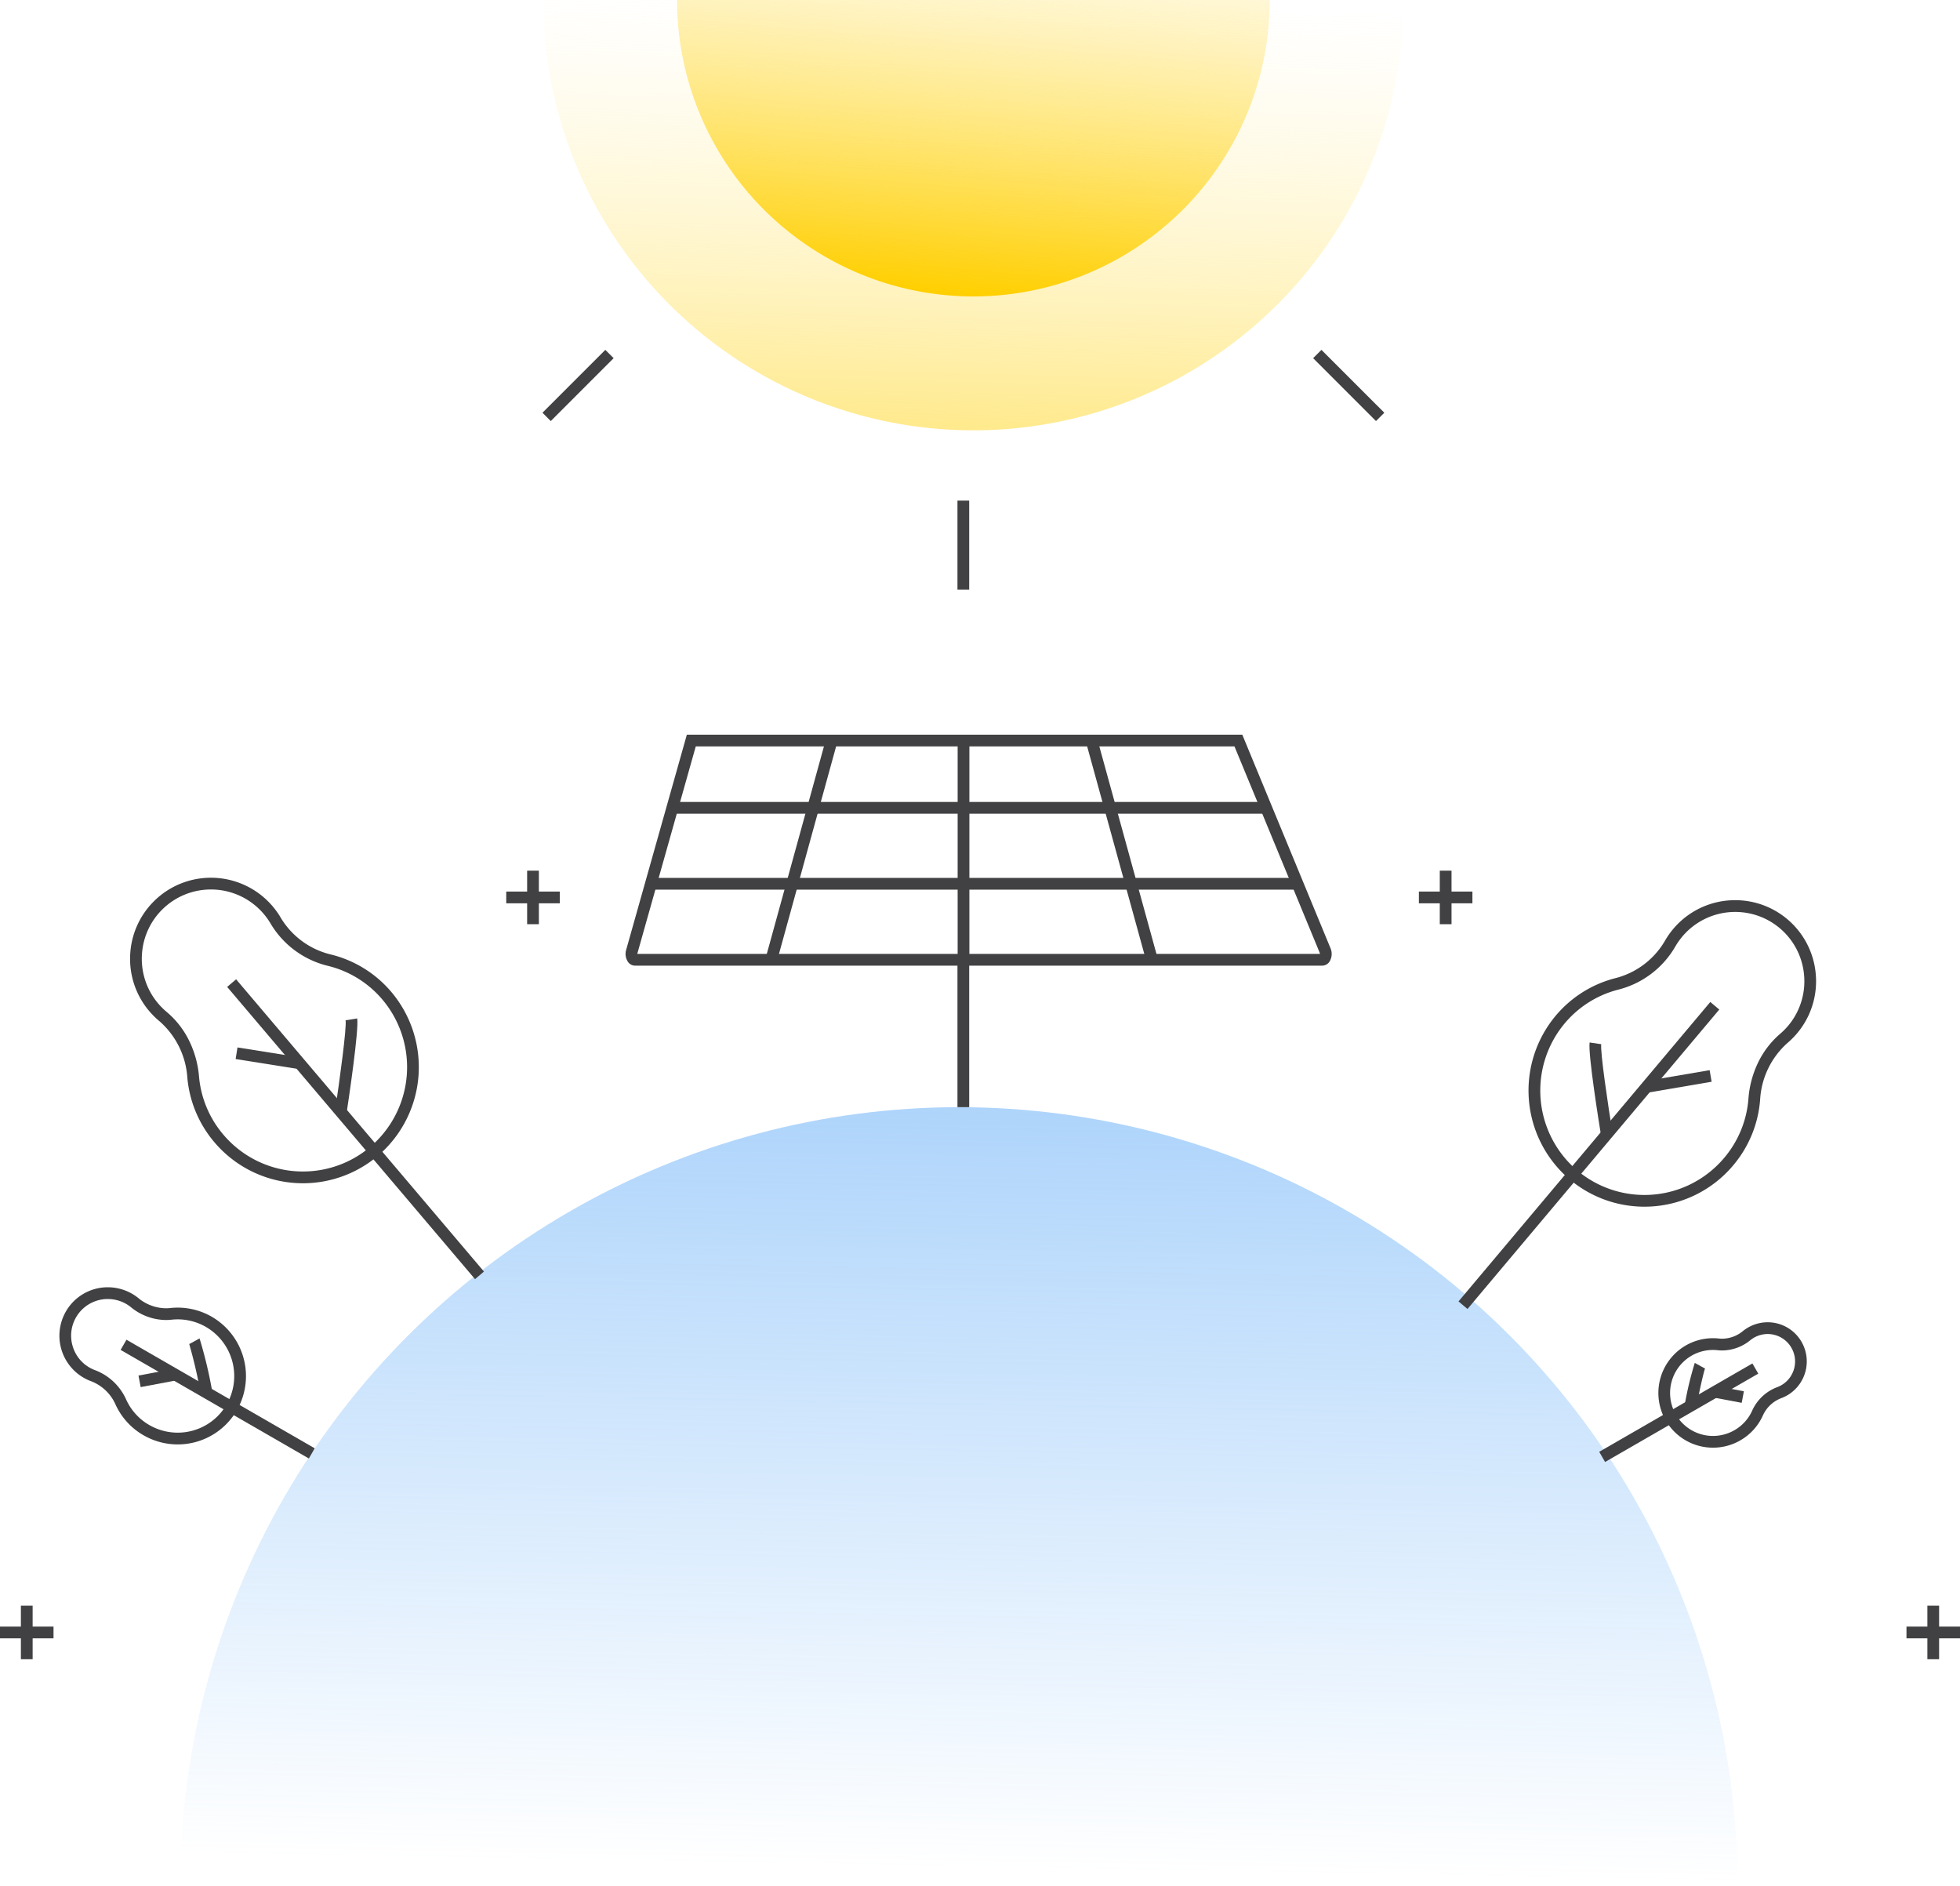 <?xml version="1.0" encoding="utf-8"?>
<svg xmlns="http://www.w3.org/2000/svg" xmlns:xlink="http://www.w3.org/1999/xlink" width="250.433" height="240.928" viewBox="0 0 250.433 240.928">
  <defs>
    <linearGradient id="linear-gradient" x1="0.524" y1="-0.145" x2="0.5" y2="0.883" gradientUnits="objectBoundingBox">
      <stop offset="0" stop-color="#73b5f8"/>
      <stop offset="1" stop-color="#73b5f8" stop-opacity="0"/>
    </linearGradient>
    <linearGradient id="linear-gradient-2" x1="0.414" y1="1.615" x2="0.5" gradientUnits="objectBoundingBox">
      <stop offset="0" stop-color="#ffcf00"/>
      <stop offset="1" stop-color="#fff1b2" stop-opacity="0"/>
    </linearGradient>
    <clipPath id="clip-path">
      <path id="Path_67" data-name="Path 67" d="M-2565.81,3200.5a99.5,99.5,0,0,1,99.5-99.5,99.5,99.5,0,0,1,99.5,99.5Z" transform="translate(2565.81 -3100.996)" fill="url(#linear-gradient)"/>
    </clipPath>
    <linearGradient id="linear-gradient-4" x1="0.5" y1="1" x2="0.775" y2="-0.537" xlink:href="#linear-gradient-2"/>
  </defs>
  <g id="Group_55" data-name="Group 55" transform="translate(2586.333 -2974.913)">
    <path id="Path_66" data-name="Path 66" d="M-2414.521,2974.913a54.968,54.968,0,0,1-54.968,54.968,54.969,54.969,0,0,1-54.969-54.968" transform="translate(7.53 0)" fill="url(#linear-gradient-2)"/>
    <g id="Group_45" data-name="Group 45" transform="translate(-2563.313 3116.341)">
      <g id="Group_44" data-name="Group 44" clip-path="url(#clip-path)">
        <rect id="Rectangle_38" data-name="Rectangle 38" width="212.275" height="162.776" transform="translate(-4.333 -46.837)" fill="url(#linear-gradient)"/>
      </g>
    </g>
    <g id="Group_46" data-name="Group 46" transform="translate(-2399.401 3090.651)">
      <path id="Line_69" data-name="Line 69" d="M.574,38.732l-1.148-.965L31.595-.483l1.148.965Z" transform="translate(0 12.738)" fill="#414042"/>
      <path id="Path_68" data-name="Path 68" d="M-2385.89,3077.344h0a10.318,10.318,0,0,1,7.149,2.873,10.3,10.3,0,0,1,3.137,6.545,10.312,10.312,0,0,1-1.922,7,10.416,10.416,0,0,1-1.656,1.793,10.475,10.475,0,0,0-3.526,7.261,14.724,14.724,0,0,1-3.371,8.318,14.792,14.792,0,0,1-11.421,5.363,14.813,14.813,0,0,1-9.988-3.875,14.887,14.887,0,0,1-1.725-20.04,14.69,14.69,0,0,1,8.1-5.3,10.247,10.247,0,0,0,6.3-4.851,10.454,10.454,0,0,1,.95-1.352A10.319,10.319,0,0,1-2385.89,3077.344ZM-2397.5,3115a13.3,13.3,0,0,0,10.267-4.82,13.233,13.233,0,0,0,3.03-7.475,12.772,12.772,0,0,1,1.2-4.544,11.271,11.271,0,0,1,2.85-3.744,8.918,8.918,0,0,0,1.418-1.535,8.814,8.814,0,0,0,1.64-5.983,8.805,8.805,0,0,0-2.679-5.594,8.824,8.824,0,0,0-6.114-2.458h0a8.823,8.823,0,0,0-6.811,3.2,8.975,8.975,0,0,0-.813,1.157,11.736,11.736,0,0,1-7.23,5.544,13.2,13.2,0,0,0-7.281,4.76,13.379,13.379,0,0,0,1.55,18.011A13.315,13.315,0,0,0-2397.5,3115Z" transform="translate(2420.672 -3078.094)" fill="#414042"/>
      <path id="Line_70" data-name="Line 70" d="M.126,2.111-.126.633,7.917-.739,8.17.739Z" transform="translate(23.595 21.704)" fill="#414042"/>
      <path id="Path_69" data-name="Path 69" d="M-2404.6,3093.729c-.211,1.425,1.482,11.8,1.482,11.8" transform="translate(2421.516 -3076.191)" fill="#96d3ff"/>
      <path id="Path_69_-_Outline" data-name="Path 69 - Outline" d="M-2403.855,3105.65c-.286-1.752-1.7-10.565-1.484-12.031l1.484.219c-.141.954.833,7.6,1.48,11.57Z" transform="translate(2421.516 -3076.191)" fill="#414042"/>
    </g>
    <g id="Group_47" data-name="Group 47" transform="translate(-2568.963 3087.785)">
      <path id="Line_71" data-name="Line 71" d="M31.1,37.816-.572.485.572-.485,32.239,36.846Z" transform="translate(12.226 12.709)" fill="#414042"/>
      <path id="Path_70" data-name="Path 70" d="M-2561.269,3074.789a10.33,10.33,0,0,1,7.892,3.653,10.528,10.528,0,0,1,.967,1.343,10.244,10.244,0,0,0,6.356,4.781,14.694,14.694,0,0,1,8.159,5.205,14.887,14.887,0,0,1-1.5,20.058,14.8,14.8,0,0,1-10.11,3.986,14.809,14.809,0,0,1-11.314-5.236,14.724,14.724,0,0,1-3.463-8.281,10.473,10.473,0,0,0-3.607-7.222,10.447,10.447,0,0,1-1.675-1.774,10.313,10.313,0,0,1-2-6.979,10.306,10.306,0,0,1,3.065-6.58A10.308,10.308,0,0,1-2561.269,3074.789Zm11.762,37.524a13.3,13.3,0,0,0,9.088-3.584,13.379,13.379,0,0,0,1.35-18.026,13.206,13.206,0,0,0-7.333-4.679,11.731,11.731,0,0,1-7.291-5.463,9.05,9.05,0,0,0-.828-1.15,8.832,8.832,0,0,0-6.748-3.122,8.816,8.816,0,0,0-6.184,2.526,8.806,8.806,0,0,0-2.617,5.624,8.813,8.813,0,0,0,1.706,5.965,8.949,8.949,0,0,0,1.434,1.519,11.264,11.264,0,0,1,2.893,3.712,12.766,12.766,0,0,1,1.247,4.53,13.232,13.232,0,0,0,3.113,7.441A13.311,13.311,0,0,0-2549.507,3112.313Z" transform="translate(2570.847 -3075.539)" fill="#414042"/>
      <path id="Line_72" data-name="Line 72" d="M7.94,2.023-.118.741.118-.741,8.176.542Z" transform="translate(12.856 21.668)" fill="#414042"/>
      <path id="Path_71" data-name="Path 71" d="M-2546.159,3091c.228,1.421-1.35,11.816-1.35,11.816" transform="translate(2573.688 -3073.657)" fill="#96d3ff"/>
      <path id="Path_71_-_Outline" data-name="Path 71 - Outline" d="M-2546.768,3102.927l-1.483-.225c.6-3.974,1.5-10.634,1.351-11.585l1.481-.237C-2545.185,3092.342-2546.5,3101.171-2546.768,3102.927Z" transform="translate(2573.688 -3073.657)" fill="#414042"/>
    </g>
    <g id="Group_48" data-name="Group 48" transform="translate(-2577.994 3140.101)">
      <path id="Line_73" data-name="Line 73" d="M23.678,14.519-.375.65.375-.65,24.427,13.219Z" transform="translate(7.446 6.599)" fill="#414042"/>
      <path id="Path_72" data-name="Path 72" d="M-2564.543,3141.5a8.733,8.733,0,0,1-4.355-1.169,8.675,8.675,0,0,1-3.566-3.9,5.619,5.619,0,0,0-3.125-3,6.246,6.246,0,0,1-1.3-.66,6.2,6.2,0,0,1-2.139-7.856,6.163,6.163,0,0,1,5.575-3.489,6.2,6.2,0,0,1,3.088.828,6.139,6.139,0,0,1,.815.562,5.624,5.624,0,0,0,3.514,1.294,5.059,5.059,0,0,0,.554-.031,8.8,8.8,0,0,1,.958-.052,8.712,8.712,0,0,1,4.6,1.318,8.767,8.767,0,0,1,3.154,11.42A8.72,8.72,0,0,1-2564.543,3141.5Zm-8.913-18.574a4.673,4.673,0,0,0-4.227,2.646,4.671,4.671,0,0,0-.3,3.276,4.676,4.676,0,0,0,1.919,2.673,4.752,4.752,0,0,0,.989.5,7.108,7.108,0,0,1,3.971,3.777,7.184,7.184,0,0,0,2.953,3.232,7.234,7.234,0,0,0,3.606.968,7.224,7.224,0,0,0,6.44-3.924,7.259,7.259,0,0,0-2.613-9.457,7.214,7.214,0,0,0-3.81-1.092,7.249,7.249,0,0,0-.794.044,6.6,6.6,0,0,1-.719.039,7.128,7.128,0,0,1-4.46-1.631,4.682,4.682,0,0,0-.618-.426A4.693,4.693,0,0,0-2573.456,3122.929Z" transform="translate(2578.899 -3122.179)" fill="#414042"/>
      <path id="Line_74" data-name="Line 74" d="M.139,1.595-.139.121,4.409-.737,4.687.737Z" transform="translate(9.496 10.404)" fill="#414042"/>
      <path id="Path_73" data-name="Path 73" d="M-2564.188,3127.655c.394.716,1.542,6.566,1.542,6.566" transform="translate(2580.689 -3121.512)" fill="#96d3ff"/>
      <path id="Path_73_-_Outline" data-name="Path 73 - Outline" d="M-2563.383,3134.366a62.068,62.068,0,0,0-1.464-6.352l1.316-.72a56.1,56.1,0,0,1,1.621,6.784Z" transform="translate(2580.689 -3121.512)" fill="#414042"/>
    </g>
    <g id="Group_49" data-name="Group 49" transform="translate(-2381.625 3144.571)">
      <path id="Line_75" data-name="Line 75" d="M.375,11.937l-.749-1.3L19.2-.65,19.95.65Z" transform="translate(0 5.158)" fill="#414042"/>
      <path id="Path_74" data-name="Path 74" d="M-2390.521,3141.431h0a6.977,6.977,0,0,1-6.22-3.789,7.017,7.017,0,0,1,2.524-9.141,6.981,6.981,0,0,1,3.684-1.054,7.04,7.04,0,0,1,.766.042,3.8,3.8,0,0,0,.415.023,4.224,4.224,0,0,0,2.643-.976,5.053,5.053,0,0,1,.66-.454,5,5,0,0,1,2.494-.669,4.98,4.98,0,0,1,4.505,2.819,5.009,5.009,0,0,1-1.729,6.349,5.081,5.081,0,0,1-1.05.533,4.228,4.228,0,0,0-2.352,2.257,6.946,6.946,0,0,1-2.854,3.124A6.987,6.987,0,0,1-2390.521,3141.431Zm-.013-12.484a5.482,5.482,0,0,0-2.893.829,5.51,5.51,0,0,0-1.983,7.178,5.483,5.483,0,0,0,4.888,2.978h0a5.487,5.487,0,0,0,2.736-.735,5.457,5.457,0,0,0,2.242-2.453,5.713,5.713,0,0,1,3.2-3.037,3.588,3.588,0,0,0,.739-.375,3.5,3.5,0,0,0,1.21-4.442,3.491,3.491,0,0,0-3.157-1.976,3.5,3.5,0,0,0-1.745.469,3.537,3.537,0,0,0-.463.318,5.728,5.728,0,0,1-3.589,1.312,5.332,5.332,0,0,1-.579-.032A5.509,5.509,0,0,0-2390.533,3128.947Z" transform="translate(2404.696 -3126.164)" fill="#414042"/>
      <path id="Line_76" data-name="Line 76" d="M3.416,1.407-.139.737.139-.737l3.555.67Z" transform="translate(14.417 8.132)" fill="#414042"/>
      <path id="Path_75" data-name="Path 75" d="M-2392.563,3130.444c-.307.56-1.2,5.133-1.2,5.133" transform="translate(2405.06 -3125.643)" fill="#96d3ff"/>
      <path id="Path_75_-_Outline" data-name="Path 75 - Outline" d="M-2393.032,3135.721l-1.472-.289a41.665,41.665,0,0,1,1.283-5.349l1.315.722,0-.009C-2392.074,3131.159-2392.623,3133.636-2393.032,3135.721Z" transform="translate(2405.06 -3125.643)" fill="#414042"/>
    </g>
    <g id="Group_50" data-name="Group 50" transform="translate(-2505.65 3069.504)">
      <path id="Path_76" data-name="Path 76" d="M-2426.133,3088h-87.823a1.1,1.1,0,0,1-.877-.457,1.824,1.824,0,0,1-.251-1.547l7.757-27.5h70.97l.191.464,11.095,26.85a1.848,1.848,0,0,1-.14,1.669A1.111,1.111,0,0,1-2426.133,3088Zm-87.521-1.5h87.22a.328.328,0,0,0-.022-.118l-10.9-26.387h-68.832l-7.449,26.408A.393.393,0,0,0-2513.654,3086.5Z" transform="translate(2514.404 -3059.241)" fill="#414042"/>
      <path id="Line_77" data-name="Line 77" d="M.75,18.832H-.75V0H.75Z" transform="translate(42.403 28.005)" fill="#414042"/>
      <path id="Line_78" data-name="Line 78" d="M75.758.75H0V-.75H75.758Z" transform="translate(5.424 8.6)" fill="#414042"/>
      <path id="Line_79" data-name="Line 79" d="M82.925.75H0V-.75H82.925Z" transform="translate(2.184 18.302)" fill="#414042"/>
      <path id="Line_80" data-name="Line 80" d="M.75,28.005H-.75V0H.75Z" transform="translate(42.427)" fill="#414042"/>
      <path id="Line_81" data-name="Line 81" d="M.723,28.2l-1.446-.4L6.989-.2,8.435.2Z" transform="translate(17.867)" fill="#414042"/>
      <path id="Line_82" data-name="Line 82" d="M6.989,28.2-.723.2.723-.2,8.435,27.806Z" transform="translate(58.795)" fill="#414042"/>
    </g>
    <path id="Path_77" data-name="Path 77" d="M-2433.481,2974.913a37.865,37.865,0,0,1-37.864,37.865,37.865,37.865,0,0,1-37.865-37.865Z" transform="translate(9.386 0)" fill="url(#linear-gradient-4)"/>
    <g id="Group_51" data-name="Group 51" transform="translate(-2521.649 3086.131)">
      <path id="Line_83" data-name="Line 83" d="M.75,6.839H-.75V0H.75Z" transform="translate(3.42)" fill="#414042"/>
      <path id="Line_84" data-name="Line 84" d="M6.839.75H0V-.75H6.839Z" transform="translate(0 3.42)" fill="#414042"/>
    </g>
    <g id="Group_52" data-name="Group 52" transform="translate(-2586.333 3180.023)">
      <path id="Line_85" data-name="Line 85" d="M.75,6.839H-.75V0H.75Z" transform="translate(3.42)" fill="#414042"/>
      <path id="Line_86" data-name="Line 86" d="M6.839.75H0V-.75H6.839Z" transform="translate(0 3.42)" fill="#414042"/>
    </g>
    <g id="Group_53" data-name="Group 53" transform="translate(-2342.739 3180.023)">
      <path id="Line_87" data-name="Line 87" d="M.75,6.839H-.75V0H.75Z" transform="translate(3.42)" fill="#414042"/>
      <path id="Line_88" data-name="Line 88" d="M6.839.75H0V-.75H6.839Z" transform="translate(0 3.42)" fill="#414042"/>
    </g>
    <g id="Group_54" data-name="Group 54" transform="translate(-2405.039 3086.131)">
      <path id="Line_89" data-name="Line 89" d="M.75,6.839H-.75V0H.75Z" transform="translate(3.42)" fill="#414042"/>
      <path id="Line_90" data-name="Line 90" d="M6.839.75H0V-.75H6.839Z" transform="translate(0 3.42)" fill="#414042"/>
    </g>
    <path id="Line_91" data-name="Line 91" d="M.75,11.362H-.75V0H.75Z" transform="translate(-2463.247 3038.861)" fill="#414042"/>
    <path id="Line_92" data-name="Line 92" d="M.53,8.564-.53,7.5,7.5-.53,8.564.53Z" transform="translate(-2516.491 3020.135)" fill="#414042"/>
    <path id="Line_93" data-name="Line 93" d="M7.5,8.564-.53.53.53-.53,8.564,7.5Z" transform="translate(-2418.02 3020.135)" fill="#414042"/>
  </g>
</svg>